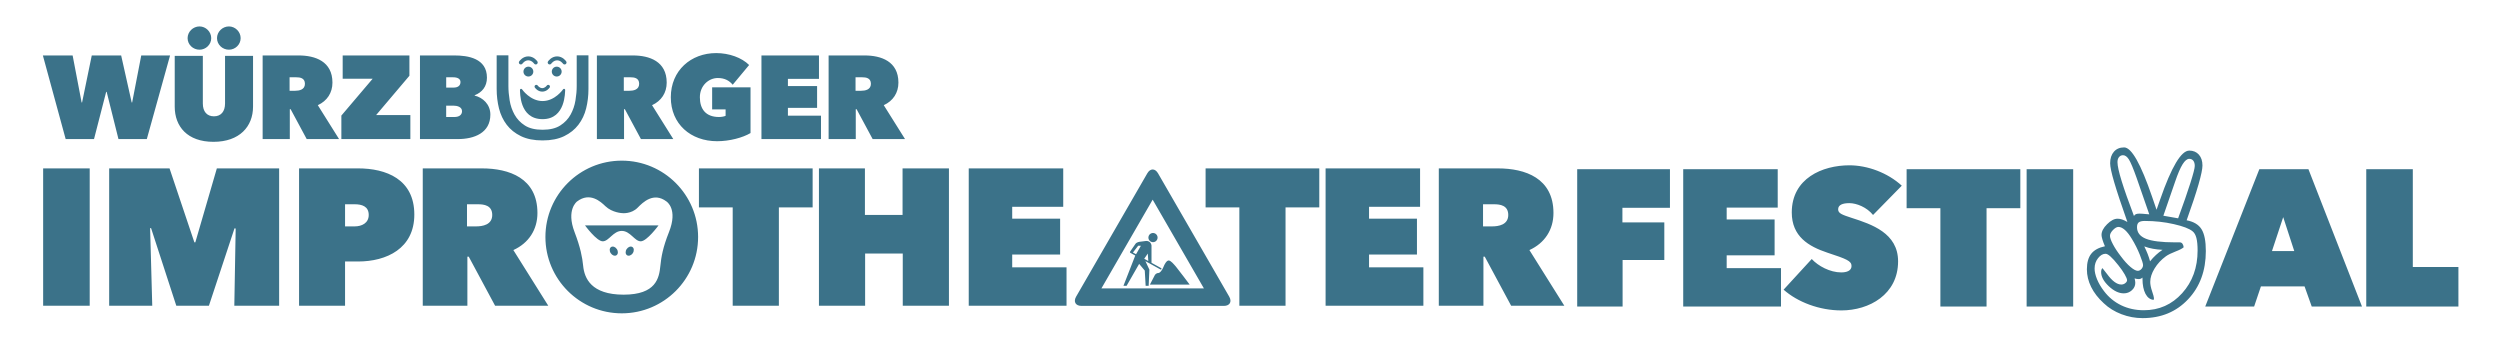 <?xml version="1.0" encoding="utf-8"?>
<!-- Generator: Adobe Illustrator 16.0.0, SVG Export Plug-In . SVG Version: 6.00 Build 0)  -->
<!DOCTYPE svg PUBLIC "-//W3C//DTD SVG 1.1//EN" "http://www.w3.org/Graphics/SVG/1.1/DTD/svg11.dtd">
<svg version="1.1" id="Ebene_1" xmlns="http://www.w3.org/2000/svg" xmlns:xlink="http://www.w3.org/1999/xlink" x="0px" y="0px"
	 width="297.64px" height="40.862px" viewBox="0 0 297.64 40.862" enable-background="new 0 0 297.64 40.862" xml:space="preserve">
<path fill="#3B7289" d="M5.136,36.403h5.544V20.047H5.136V36.403z M27.897,36.403h5.336V20.047h-7.416l-2.562,8.803H23.14
	l-2.957-8.803h-7.186v16.355h5.129l-0.254-9.241h0.114l3.004,9.241h3.881l3.049-9.218l0.138,0.025L27.897,36.403z M43.899,25.592
	c0,0.971-0.832,1.361-1.664,1.361h-1.154v-2.633h1.154C43.067,24.321,43.899,24.553,43.899,25.592 M49.328,25.545
	c0-4.227-3.373-5.498-6.701-5.498h-7.022v16.355h5.476v-5.269h1.546C46.024,31.134,49.328,29.586,49.328,25.545 M58.603,25.592
	c0,1.178-1.156,1.361-1.918,1.361h-1.086v-2.633h1.317C57.607,24.321,58.603,24.437,58.603,25.592 M63.985,25.36
	c0-4.157-3.374-5.312-6.607-5.312h-7.046v16.355h5.313v-5.846h0.162l3.14,5.846h6.331l-4.159-6.631
	C62.945,28.942,63.985,27.347,63.985,25.36 M74.605,29.659c-0.176,0.273-0.154,0.596,0.048,0.73c0.204,0.131,0.51,0.019,0.685-0.25
	c0.177-0.271,0.155-0.6-0.048-0.73C75.089,29.278,74.782,29.391,74.605,29.659 M72.757,29.409c-0.202,0.131-0.225,0.459-0.048,0.73
	c0.175,0.269,0.482,0.381,0.685,0.25c0.203-0.135,0.225-0.457,0.048-0.73C73.267,29.391,72.96,29.278,72.757,29.409 M78.401,26.834
	h-8.754c0,0,1.384,1.896,2.114,1.896c0.731,0,1.242-1.239,2.264-1.239c1.019,0,1.53,1.239,2.258,1.239
	C77.017,28.731,78.401,26.834,78.401,26.834 M79.644,27.638c-0.73,1.823-0.922,2.993-1.023,4.012
	c-0.146,1.461-0.512,3.431-4.378,3.431c-3.867,0-4.67-1.97-4.814-3.431c-0.102-1.019-0.321-2.177-1.021-4.012
	c-1.029-2.683,0.292-3.65,0.292-3.65c1.531-1.167,2.815,0.019,3.369,0.553c0.83,0.798,2.029,0.835,2.029,0.835
	s1.063,0.121,1.823-0.658c0.615-0.625,1.899-1.896,3.43-0.729C79.35,23.988,80.749,24.871,79.644,27.638 M83.113,28.214
	c0-5.021-4.07-9.088-9.087-9.088c-5.021,0-9.091,4.067-9.091,9.088c0,5.021,4.07,9.09,9.091,9.09
	C79.043,37.304,83.113,33.236,83.113,28.214 M92.729,24.69h4.02v-4.643H83.212v4.643h4.02v11.713h5.498V24.69z M107.479,36.403
	h5.498V20.047h-5.522v5.545h-4.481v-5.545H97.5v16.355h5.498v-6.215h4.481V36.403z M115.334,36.403h11.643v-4.575h-6.468v-1.524
	h5.706v-4.271h-5.706V24.62h6.075v-4.572h-11.25V36.403z M137.799,28.425c0.078-0.293-0.097-0.592-0.389-0.668
	c-0.292-0.076-0.591,0.098-0.668,0.391c-0.076,0.293,0.097,0.589,0.39,0.665C137.423,28.89,137.722,28.718,137.799,28.425
	 M137.503,32.728l-0.602,1.158h4.737c0,0-1.408-1.879-1.646-2.152c-0.241-0.275-0.601-0.722-0.858-0.722
	c-0.258,0-0.515,0.498-0.618,0.772c-0.103,0.275-0.378,0.721-0.617,0.721C137.656,32.505,137.503,32.728,137.503,32.728
	 M135.253,30.27l-0.371-0.207l0.628-0.81l0.319,0.009L135.253,30.27z M136.232,30.798l0.42-0.61l0.059,0.889l-0.47-0.263
	L136.232,30.798z M133.754,34.024h0.376l1.493-2.608l0.669,0.797l0.104,1.812h0.36l0.085-1.921l-0.47-1.012l1.784,0.986
	c0.043,0.027,0.099,0.01,0.123-0.033c0.024-0.043,0.008-0.098-0.036-0.122l-1.148-0.635v-2.059c-0.017-0.15-0.096-0.318-0.227-0.422
	c-0.141-0.109-0.33-0.138-0.502-0.109c0,0-0.537,0.058-0.718,0.091c-0.18,0.034-0.386,0.122-0.462,0.241
	c-0.071,0.107-0.65,0.947-0.65,0.947c-0.002,0.004-0.002,0.004-0.002,0.004c-0.019,0.041-0.003,0.094,0.038,0.119l0.593,0.326
	l-0.021,0.037L133.754,34.024z M143.331,34.333h-12.199l6.1-10.562L143.331,34.333z M146.347,35.319l-8.479-14.688
	c-0.351-0.606-0.921-0.606-1.271,0l-8.48,14.688c-0.348,0.604-0.062,1.099,0.637,1.099h16.96
	C146.41,36.417,146.696,35.923,146.347,35.319 M153.05,24.69h4.019v-4.643h-13.536v4.643h4.019v11.713h5.499V24.69z M157.82,36.403
	h11.642v-4.575h-6.469v-1.524h5.705v-4.271h-5.705V24.62h6.076v-4.572H157.82V36.403z M179.567,25.592
	c0,1.178-1.155,1.361-1.918,1.361h-1.085v-2.633h1.317C178.575,24.321,179.567,24.437,179.567,25.592 M186.244,36.403l-4.159-6.631
	c1.825-0.83,2.864-2.425,2.864-4.412c0-4.157-3.372-5.312-6.605-5.312h-7.046v16.355h5.313v-5.846h0.16l3.142,5.846H186.244z
	 M193.158,24.742h5.66v-4.598h-11.043v16.354h5.405v-5.543h4.967v-4.48h-4.989V24.742z M200.397,36.498h11.642v-4.572h-6.467v-1.524
	h5.706v-4.275h-5.706v-1.408h6.076v-4.574h-11.251V36.498z M222.997,25.594l3.421-3.487c-1.688-1.546-4.09-2.426-6.237-2.426
	c-3.211,0-6.86,1.549-6.86,5.614c0,2.864,2.01,4.04,4.227,4.783c2.311,0.76,2.888,0.992,2.888,1.591c0,0.58-0.601,0.764-1.225,0.764
	c-1.34,0-2.749-0.764-3.513-1.595l-3.349,3.65c1.663,1.478,4.249,2.47,6.883,2.47c3.305,0,6.747-1.894,6.747-5.842
	c0-3.373-3.165-4.414-5.522-5.174c-1.131-0.372-1.615-0.532-1.615-1.017c0-0.532,0.531-0.739,1.34-0.739
	C221.035,24.187,222.258,24.671,222.997,25.594 M236.511,24.785h4.021v-4.641h-13.538v4.641h4.02v11.713h5.497V24.785z
	 M241.282,36.498h5.543V20.144h-5.543V36.498z M256.319,29.616c0.359,0.068,0.739,0.107,1.141,0.129
	c-0.27,0.174-0.529,0.377-0.774,0.605c-0.249,0.226-0.485,0.479-0.709,0.76c-0.074-0.29-0.172-0.58-0.287-0.879
	c-0.118-0.297-0.25-0.596-0.399-0.893C255.615,29.458,255.96,29.553,256.319,29.616 M261.637,29.821
	c0,2.034-0.614,3.729-1.839,5.086c-1.223,1.353-2.743,2.028-4.559,2.028c-0.987,0-1.888-0.197-2.702-0.59
	c-0.814-0.397-1.496-0.96-2.048-1.692c-0.361-0.473-0.638-0.947-0.828-1.414c-0.191-0.468-0.287-0.896-0.287-1.274
	c0-0.473,0.136-0.882,0.41-1.229c0.273-0.348,0.571-0.523,0.896-0.523c0.148,0,0.345,0.107,0.589,0.328
	c0.247,0.217,0.556,0.562,0.926,1.032c0.325,0.406,0.58,0.771,0.764,1.096c0.187,0.324,0.279,0.557,0.279,0.693
	c0,0.122-0.07,0.238-0.211,0.349c-0.139,0.109-0.298,0.164-0.473,0.164c-0.522,0-1.091-0.421-1.704-1.261
	c-0.232-0.305-0.413-0.537-0.544-0.693c-0.056,0.055-0.097,0.123-0.118,0.201c-0.024,0.08-0.036,0.172-0.036,0.271
	c0,0.547,0.303,1.106,0.906,1.677c0.606,0.572,1.202,0.855,1.789,0.855c0.37,0,0.693-0.121,0.965-0.369
	c0.273-0.244,0.407-0.541,0.407-0.883c0-0.055-0.006-0.131-0.021-0.229c-0.013-0.099-0.033-0.199-0.062-0.3
	c0.093,0.027,0.177,0.046,0.251,0.062c0.075,0.015,0.156,0.021,0.238,0.021c0.085,0,0.162-0.012,0.232-0.042
	c0.07-0.028,0.143-0.073,0.217-0.138v0.125c0,0.755,0.121,1.356,0.357,1.808c0.237,0.449,0.564,0.69,0.974,0.719l0.03-0.126v-0.098
	c0-0.104-0.072-0.369-0.219-0.804c-0.145-0.43-0.218-0.799-0.218-1.107c0-0.501,0.172-1.036,0.513-1.595
	c0.342-0.564,0.792-1.051,1.354-1.46c0.263-0.186,0.641-0.373,1.136-0.564c0.496-0.189,0.822-0.361,0.979-0.508
	c-0.026-0.195-0.081-0.342-0.16-0.439s-0.185-0.146-0.314-0.146h-0.575c-1.587,0-2.734-0.144-3.446-0.428
	c-0.709-0.284-1.063-0.741-1.063-1.378c0-0.271,0.07-0.461,0.209-0.573c0.139-0.11,0.377-0.168,0.713-0.168
	c1.202,0,2.356,0.125,3.461,0.378c1.104,0.251,1.848,0.535,2.229,0.85c0.215,0.168,0.367,0.434,0.461,0.803
	C261.59,28.701,261.637,29.196,261.637,29.821 M259.319,25.992l-1.758-0.309l1.394-4.034c0.326-0.96,0.625-1.656,0.895-2.089
	c0.27-0.432,0.533-0.65,0.796-0.65c0.203,0,0.364,0.075,0.481,0.225c0.116,0.148,0.173,0.357,0.173,0.628
	c0,0.252-0.173,0.929-0.523,2.033C260.427,22.898,259.943,24.296,259.319,25.992 M255.884,25.518
	c-0.384-0.039-0.66-0.061-0.827-0.07c-0.169-0.012-0.282-0.016-0.337-0.016c-0.177,0-0.317,0.021-0.42,0.062
	c-0.104,0.041-0.184,0.115-0.239,0.219c-0.654-1.723-1.145-3.115-1.472-4.175c-0.326-1.062-0.49-1.806-0.49-2.235
	c0-0.252,0.06-0.452,0.183-0.6c0.122-0.148,0.279-0.224,0.476-0.224c0.253,0,0.487,0.17,0.702,0.509
	c0.213,0.342,0.519,1.064,0.91,2.17L255.884,25.518z M253.802,28.425c0.382,0.623,0.699,1.259,0.956,1.903
	c0.256,0.645,0.385,1.057,0.385,1.233c0,0.168-0.065,0.32-0.195,0.467c-0.132,0.145-0.275,0.215-0.434,0.215
	c-0.214,0-0.501-0.152-0.865-0.459c-0.365-0.309-0.751-0.732-1.158-1.282c-0.392-0.504-0.703-0.978-0.936-1.424
	c-0.233-0.442-0.351-0.778-0.351-1.001c0-0.215,0.119-0.443,0.357-0.691c0.238-0.244,0.454-0.369,0.649-0.369
	c0.242,0,0.497,0.119,0.768,0.355C253.249,27.611,253.521,27.962,253.802,28.425 M262.103,27.287c-0.343-0.55-0.935-0.901-1.77-1.06
	c0.63-1.76,1.103-3.186,1.416-4.276c0.311-1.089,0.467-1.837,0.467-2.248c0-0.541-0.142-0.97-0.426-1.292
	c-0.284-0.32-0.665-0.482-1.142-0.482c-0.966,0-2.122,1.938-3.466,5.813c-0.187,0.531-0.329,0.94-0.432,1.228
	c-0.123-0.36-0.3-0.88-0.533-1.551c-1.341-3.912-2.449-5.87-3.327-5.87c-0.512,0-0.918,0.171-1.215,0.512
	c-0.299,0.339-0.449,0.798-0.449,1.375c0,0.42,0.165,1.182,0.49,2.287c0.324,1.105,0.845,2.672,1.563,4.706
	c-0.242-0.144-0.457-0.241-0.644-0.303c-0.185-0.061-0.361-0.088-0.529-0.088c-0.391,0-0.807,0.217-1.246,0.656
	c-0.442,0.434-0.662,0.864-0.662,1.282c0,0.123,0.034,0.294,0.1,0.517c0.065,0.226,0.167,0.501,0.305,0.824
	c-0.741,0.159-1.287,0.455-1.63,0.895c-0.345,0.435-0.517,1.055-0.517,1.851c0,0.716,0.169,1.415,0.505,2.097
	c0.333,0.684,0.837,1.331,1.506,1.944c0.586,0.559,1.288,0.99,2.102,1.302c0.815,0.312,1.657,0.467,2.521,0.467
	c2.197,0,4.003-0.745,5.411-2.238c1.411-1.49,2.116-3.409,2.116-5.75C262.618,28.701,262.447,27.835,262.103,27.287 M273.146,29.891
	h-2.655l1.338-4.04L273.146,29.891z M275.227,36.498h5.983l-6.377-16.354h-5.845l-6.443,16.354h5.821l0.809-2.401h5.196
	L275.227,36.498z M292.689,36.498v-4.713h-5.429V20.144h-5.543v16.354H292.689z"/>
<path fill="#3B7289" d="M17.479,16.558l2.769-9.957h-3.431l-1.083,5.597h-0.056l-1.253-5.597h-3.5l-1.153,5.597H9.717L8.647,6.602
	H5.104l2.714,9.957h3.375l1.448-5.625h0.057l1.406,5.625H17.479z M25.148,4.54c0-0.76-0.647-1.394-1.393-1.394
	c-0.772,0-1.42,0.634-1.42,1.394c0,0.773,0.648,1.377,1.42,1.377C24.501,5.917,25.148,5.313,25.148,4.54 M28.65,4.54
	c0-0.76-0.647-1.394-1.392-1.394c-0.774,0-1.422,0.634-1.422,1.394c0,0.773,0.648,1.377,1.422,1.377
	C28.002,5.917,28.65,5.313,28.65,4.54 M30.126,12.697V6.649h-3.333v5.68c0,0.942-0.479,1.52-1.321,1.52
	c-0.844,0-1.323-0.578-1.323-1.52v-5.68h-3.347v6.047c0,2.362,1.504,4.189,4.613,4.189C28.523,16.886,30.126,15.059,30.126,12.697
	 M36.304,9.977c0,0.718-0.704,0.83-1.168,0.83h-0.66V9.202h0.8C35.698,9.202,36.304,9.272,36.304,9.977 M40.368,16.558l-2.531-4.036
	c1.11-0.507,1.743-1.477,1.743-2.686c0-2.531-2.052-3.234-4.021-3.234h-4.29v9.957h3.235V13h0.097l1.914,3.558H40.368z
	 M40.643,16.558h8.213v-2.856h-4.079l3.966-4.683V6.602h-7.945v2.771h3.57l-3.726,4.387V16.558z M55.007,13.238
	c0,0.45-0.366,0.69-0.887,0.69h-1v-1.35h0.858C54.388,12.579,55.007,12.706,55.007,13.238 M54.824,9.766
	c0,0.45-0.337,0.661-0.801,0.661h-0.901V9.202h0.83C54.472,9.202,54.824,9.386,54.824,9.766 M56.511,11.383V11.34
	c0.871-0.337,1.462-1.026,1.462-2.095c0-2.306-2.265-2.644-3.881-2.644H50v9.957h4.514c1.94,0,3.867-0.731,3.867-2.912
	C58.381,12.409,57.466,11.607,56.511,11.383 M63.914,7.636c0.052-0.035,0.086-0.087,0.098-0.15c0.013-0.061,0-0.124-0.035-0.174
	c-0.015-0.024-0.396-0.599-1.082-0.599c-0.676,0-1.065,0.575-1.082,0.598c-0.034,0.053-0.045,0.114-0.034,0.177
	c0.012,0.061,0.048,0.114,0.1,0.146c0.103,0.07,0.255,0.041,0.324-0.061c0.028-0.04,0.29-0.391,0.692-0.391
	c0.415,0,0.682,0.374,0.692,0.389c0.045,0.064,0.116,0.104,0.194,0.104C63.83,7.675,63.875,7.662,63.914,7.636 M67.04,10.633
	c-0.009,0.014-0.96,1.397-2.444,1.397c-1.482,0-2.435-1.383-2.444-1.397c-0.036-0.055-0.107-0.075-0.167-0.049
	c-0.061,0.026-0.094,0.092-0.08,0.157c0.033,0.141-0.141,3.444,2.691,3.444c2.783,0,2.658-3.303,2.691-3.444
	c0.014-0.065-0.019-0.131-0.079-0.157C67.148,10.558,67.075,10.579,67.04,10.633 M66.868,8.524c0-0.326-0.263-0.588-0.588-0.588
	c-0.324,0-0.586,0.263-0.586,0.588c0,0.324,0.262,0.586,0.586,0.586C66.605,9.11,66.868,8.848,66.868,8.524 M62.906,9.11
	c0.326,0,0.588-0.262,0.588-0.586c0-0.326-0.263-0.588-0.588-0.588c-0.323,0-0.586,0.263-0.586,0.588
	C62.32,8.848,62.583,9.11,62.906,9.11 M65.385,10.135c-0.09-0.061-0.227-0.036-0.287,0.055c-0.003,0.004-0.212,0.303-0.537,0.303
	c-0.325,0-0.536-0.299-0.538-0.303c-0.061-0.09-0.197-0.115-0.288-0.055c-0.095,0.062-0.122,0.192-0.059,0.287
	c0.013,0.021,0.33,0.487,0.884,0.487c0.539,0,0.848-0.436,0.882-0.487C65.505,10.33,65.48,10.2,65.385,10.135 M67.346,7.636
	c0.108-0.073,0.136-0.218,0.064-0.325c-0.041-0.062-0.422-0.598-1.082-0.598c-0.658,0-1.039,0.536-1.082,0.598
	c-0.072,0.107-0.042,0.252,0.064,0.325c0.105,0.069,0.255,0.038,0.326-0.062c0.011-0.017,0.279-0.391,0.692-0.391
	c0.401,0,0.665,0.351,0.694,0.389c0.042,0.064,0.115,0.104,0.193,0.104C67.264,7.675,67.307,7.662,67.346,7.636 M69.784,12.906
	c0.183-0.733,0.275-1.502,0.275-2.308v-4.01h-1.398v3.65c0,0.536-0.048,1.107-0.149,1.715c-0.098,0.607-0.292,1.171-0.581,1.694
	c-0.289,0.522-0.699,0.954-1.228,1.292c-0.53,0.341-1.232,0.509-2.108,0.509c-0.876,0-1.578-0.168-2.107-0.509
	c-0.529-0.337-0.938-0.77-1.228-1.292c-0.289-0.522-0.483-1.086-0.582-1.694c-0.1-0.608-0.149-1.179-0.149-1.715v-3.65h-1.398v4.01
	c0,0.805,0.093,1.574,0.276,2.308c0.184,0.734,0.491,1.383,0.921,1.948c0.429,0.565,0.996,1.017,1.694,1.356
	c0.698,0.338,1.556,0.509,2.573,0.509c1.016,0,1.875-0.171,2.572-0.509c0.7-0.339,1.264-0.791,1.695-1.356
	C69.293,14.289,69.602,13.64,69.784,12.906 M76.096,9.977c0,0.718-0.701,0.83-1.167,0.83h-0.661V9.202h0.802
	C75.493,9.202,76.096,9.272,76.096,9.977 M79.374,9.836c0-2.531-2.053-3.234-4.022-3.234h-4.289v9.957h3.233V13h0.098l1.913,3.558
	h3.853l-2.53-4.036C78.74,12.015,79.374,11.045,79.374,9.836 M85.375,16.812c1.491,0,3.052-0.421,3.98-0.971V10.4h-4.57v2.628h1.603
	v0.76c-0.169,0.084-0.506,0.141-0.788,0.141c-1.589,0-2.276-0.958-2.276-2.349c0-1.377,1.04-2.292,2.138-2.292
	c0.814,0,1.364,0.309,1.771,0.801l1.955-2.349c-0.873-0.874-2.377-1.42-3.923-1.42c-2.996,0-5.401,2.067-5.401,5.259
	C79.862,14.771,82.239,16.812,85.375,16.812 M90.656,16.558h7.088v-2.786h-3.938v-0.928h3.474v-2.601h-3.474V9.386h3.698V6.602
	h-6.849V16.558z M103.687,9.977c0,0.718-0.703,0.83-1.168,0.83h-0.662V9.202h0.803C103.082,9.202,103.687,9.272,103.687,9.977
	 M106.962,9.836c0-2.531-2.053-3.234-4.022-3.234h-4.289v9.957h3.233V13h0.098l1.913,3.558h3.854l-2.532-4.036
	C106.329,12.015,106.962,11.045,106.962,9.836"/>
</svg>
